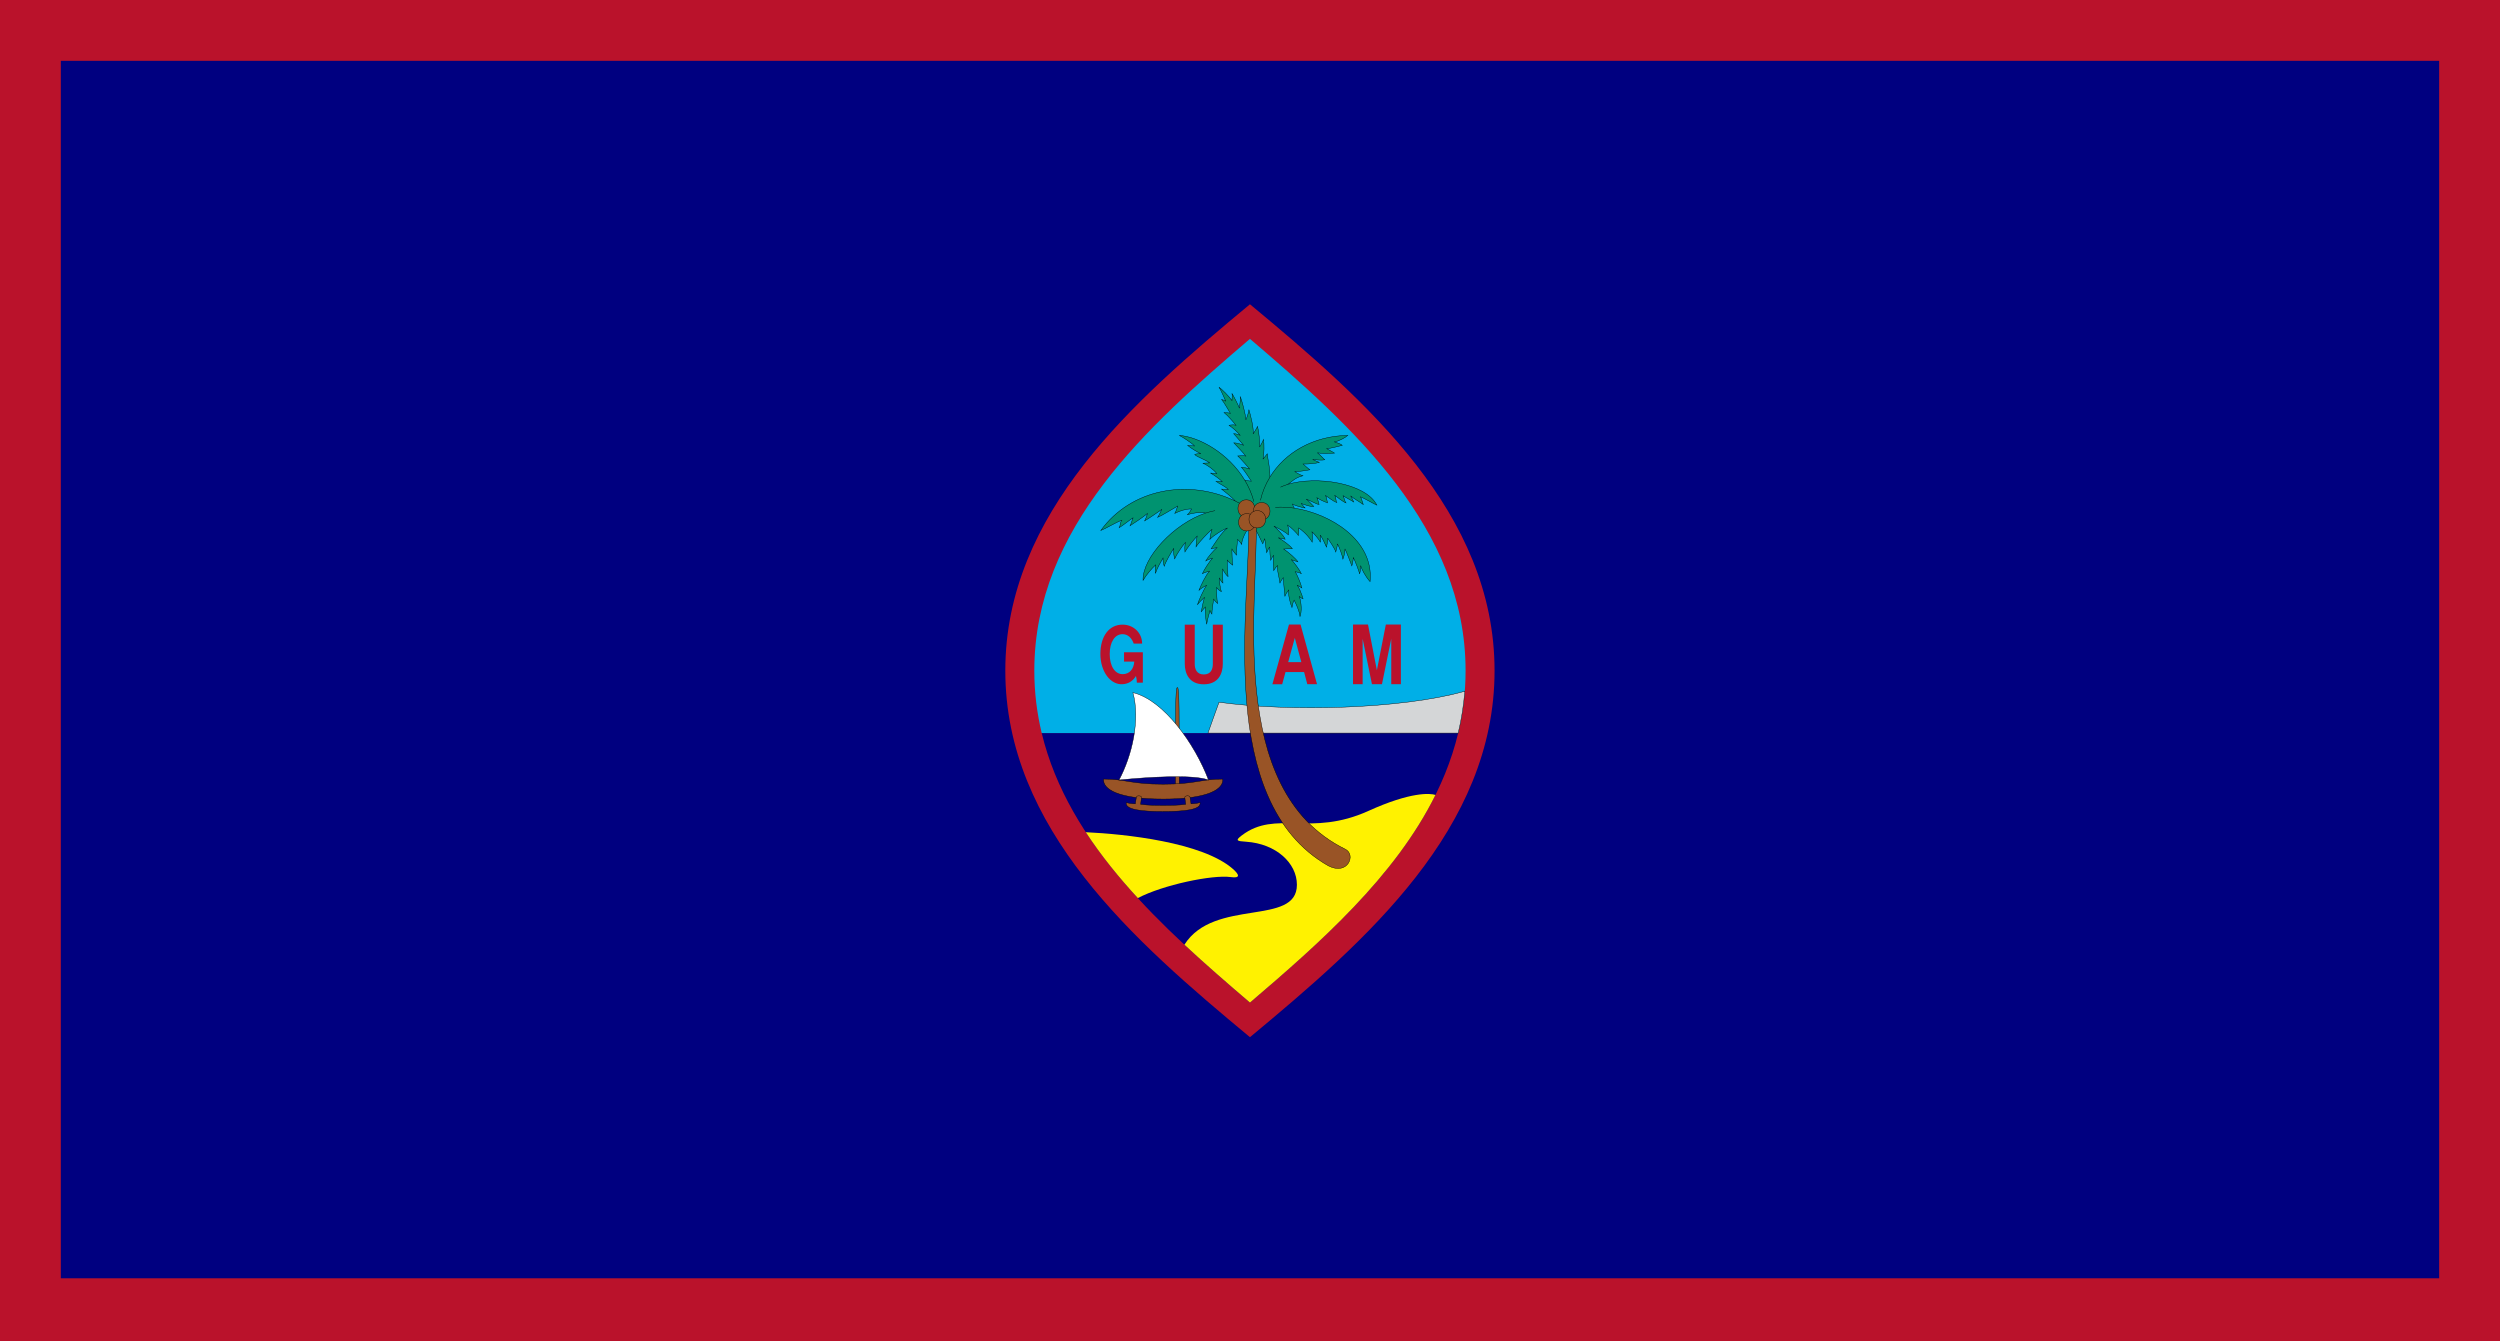 <svg xmlns="http://www.w3.org/2000/svg" width="800" height="429.259" viewBox="0 0 800 429.259"><path fill="#BA122B" d="M800 429.26V0H0v429.26h800z"/><path fill="#000080" d="M780.53 409.052V19.462H19.462v389.59H780.53z"/><path d="M780.53 409.052V19.462H19.462v389.59H780.53z" fill="none"/><path fill="#BA122B" d="M399.988 331.9c37.16-30.86 78.27-66.662 78.27-117.275 0-50.605-41.11-86.405-78.27-117.26-37.175 30.855-78.286 66.655-78.286 117.26 0 50.614 41.11 86.414 78.286 117.275z"/><path d="M399.988 331.9c37.16-30.86 78.27-66.662 78.27-117.275 0-50.605-41.11-86.405-78.27-117.26-37.175 30.855-78.286 66.655-78.286 117.26 0 50.614 41.11 86.414 78.286 117.275z" fill="none"/><path fill="#000080" d="M333.35 234.584c8.55 35.6 38.85 62.528 66.638 86.24 27.78-23.712 58.08-50.64 66.628-86.24H333.35z"/><path d="M333.35 234.584c8.55 35.6 38.85 62.528 66.638 86.24 27.78-23.712 58.08-50.64 66.628-86.24H333.35z" fill="none"/><path fill="#00AFE7" d="M466.616 234.584c1.524-6.354 2.37-13 2.37-19.958 0-45.825-36.248-78.236-69-106.19-32.767 27.954-69.006 60.365-69.006 106.19 0 6.96.845 13.604 2.37 19.958h133.266z"/><path d="M466.616 234.584c1.524-6.354 2.37-13 2.37-19.958 0-45.825-36.248-78.236-69-106.19-32.767 27.954-69.006 60.365-69.006 106.19 0 6.96.845 13.604 2.37 19.958h133.266z" fill="none"/><path fill="#D4D6D7" d="M468.737 221.212c-.373 4.59-1.085 9.056-2.12 13.372H386.55c.992-2.676 2.37-6.786 3.536-9.868 22.552 3.082 58.045 2.254 78.65-3.504z"/><path stroke="#000" stroke-width=".125" d="M468.737 221.212c-.373 4.59-1.085 9.056-2.12 13.372H386.55c.992-2.676 2.37-6.786 3.536-9.868 22.552 3.082 58.045 2.254 78.65-3.504z" fill="none"/><path fill="#FFF200" d="M364.105 287.385c-6.147-6.678-11.806-13.67-16.653-21.077 12.593.58 37.2 3.198 46.993 11.682 2.37 2.063 2.37 3.09-.588 2.676-5.924-.82-21.782 2.52-29.752 6.72z"/><path d="M364.105 287.385c-6.147-6.678-11.806-13.67-16.653-21.077 12.593.58 37.2 3.198 46.993 11.682 2.37 2.063 2.37 3.09-.588 2.676-5.924-.82-21.782 2.52-29.752 6.72z" fill="none"/><path fill="#FFF200" d="M459.35 254.377c-12.95 26.14-36.968 47.34-59.362 66.446-6.968-5.948-14.077-12.096-20.978-18.517 9.503-15.054 36-5.8 36-19.172 0-6.993-6.712-13.124-16.207-13.778-2.982-.207-3.68-.33-1.392-2.055 10.88-8.232 21.95.616 40.517-7.82 13.538-6.145 19.72-5.664 21.426-5.1z"/><path d="M459.35 254.377c-12.95 26.14-36.968 47.34-59.362 66.446-6.968-5.948-14.077-12.096-20.978-18.517 9.503-15.054 36-5.8 36-19.172 0-6.993-6.712-13.124-16.207-13.778-2.982-.207-3.68-.33-1.392-2.055 10.88-8.232 21.95.616 40.517-7.82 13.538-6.145 19.72-5.664 21.426-5.1z" fill="none"/><path fill="#009370" d="M414.213 162.61c-.248-.306-.547-1.167-.646-1.366.597.514 3.174 1.176 4.11 1.333-.398-.257-1.077-1.284-1.343-1.49.763.306 3.513 1.283 4.093.977-.472-.497-1.872-1.955-2.452-2.36 1.027.355 3.505 1.74 4.143 1.74-.15-.564-.348-1.435-.688-2.155.895.61 2.52 1.34 3.372 1.64-.108-.665-.315-1.75-.605-2.36.887.61 2.478 1.845 3.555 2.26-.298-.415-.19-1.75-.688-2.37.688.52 2.76 2.17 3.653 2.47-.497-.615-.597-1.85-.978-2.36.58.51 2.55 1.44 3.443 2.06-.182-.414-.596-1.34-.978-1.955.58.613 3.248 2.154 4.043 2.767-.2-.613-.597-1.956-.88-2.46 1.178.414 4.243 2.26 5.23 2.675-3.555-7.11-19.545-9.512-28.667-6.612 1.45-.73 2.23-2.138 4.964-2.8-.688-.216-2.386-1.085-2.585-1.392.903.207 4.16-.415 4.84-.514-.598-.515-1.667-1.343-2.164-1.857 1.268.1 4.35-.2 5.23-.514-.49-.208-1.584-.614-2.172-.93.878.108 2.982.315 3.87.108-.598-.52-1.592-1.748-2.37-2.26 1.275.296 3.836.296 5.518.1-.804-.516-1.873-1.03-2.577-1.444.812.108 4.168-.82 5.054-1.027-.497-.515-1.79-.83-2.585-1.127 1.393-.1 3.68-1.442 4.358-2.063-11.036.158-20.157 5.51-24.955 13.38.164-2.56-.68-5.683-.83-7.49-.423.53-1.127 1.426-1.375 1.724.422-1.407.397-5.186.182-6.33-.248.747-.928 1.856-1.242 2.437.116-1.36-.266-5.12-.67-6.595-.308.77-1.095 1.823-1.418 2.402.273-1.707-.83-6.09-1.36-7.78.018.804-.72 2.793-.96 3.29-.033-1.524-1.284-6.446-1.848-7.506.25.83-.208 3-.216 3.763-.39-1.076-1.872-3.926-2.402-4.73.183.57.034 1.683.01 2.288-.855-1.244-3.116-3.555-4.16-4.285.903 1.36 1.666 3.513 2.14 4.44-.267-.148-.947-.446-1.294-.513.795.945 2.253 3.513 2.81 4.45-.49-.167-1.5-.25-2.014-.25 1.027.804 3.074 3.107 3.786 4.05-.465-.198-1.832-.115-2.196.05.895.48 2.974 2.387 3.604 3.232-.49-.315-1.657-.613-2.146-.58 1.052 1.094 2.577 3.032 3.248 3.76-.596-.363-2.535-.877-3.198-.828.795.795 3.198 3.364 3.828 4.217-.597-.206-2.013-.007-2.535-.007.91.845 3.265 3.52 3.83 4.21-.547-.316-2.12-.58-2.668-.614 1.044 1.17 2.52 3.5 3.182 4.475-.53-.05-1.7-.2-2.154-.39-5.16-8.525-14.457-13.778-20.927-14.267.887.413 3.944 2.36 4.92 3.395-.678 0-1.672-.207-2.27-.207 1.095.928 3.365 2.27 4.26 2.668-.298 0-1.59 0-1.99.265.913.88 3.282 1.54 4.807 2.67-.597 0-1.59.114-2.188.114 1.342.505 3.662 2.154 4.458 3.34-.398-.06-1.49-.158-2.02-.208 1.275.712 3.064 2.005 3.843 2.825-.49-.155-1.624-.155-2.07-.155.803.62 3.205 1.707 3.95 2.634-.388-.06-1.772-.167-2.178-.167.854.68 3.182 2.485 4.474 3.86-15.08-7.282-33.407-3.993-43.117 9.413 1.193-.415 5.335-2.875 6.736-3.29-.597.72-.406 1.65-.804 2.36 1.193-.71 3.065-2.26 4.45-3.18-.308.513-.5 1.64-.996 2.567.997-.62 4.07-2.667 5.553-3.91-.207.928-.597 1.756-.895 2.37 1.583-.93 4.54-2.983 5.526-3.704-.497.92-.887 1.954-1.375 2.576 1.373-.53 4.54-2.577 6.41-3.612-.296.73-.48 1.756-.967 2.37 1.483-.82 3.853-1.54 5.427-1.442-.3.523-.795 1.443-1.392 1.857 1.483-.515 3.604-.896 5.982-.58-10.2 3.346-20.374 14.332-20.117 21.557.945-1.64 2.817-3.853 4.02-4.938-.25.78-.11 2.004-.06 2.733.498-1.54 1.525-3.396 2.47-5.036-.15.928.15 2.104.348 2.717.49-1.49 2.27-4.522 3.077-5.757-.25.878.042 2.527.25 3.396.736-1.55 2.26-3.91 3.496-5.303-.306.937-.248 2.528-.207 3.09.812-1.39 2.792-3.86 3.96-5.136-.348 1.077-.348 2.717-.398 3.496.96-1.49 3.612-4.275 5.137-5.617-.43.977-.572 2.576-.72 3.247 1.118-1.243 4.432-3.297 5.666-3.645-1.98 1.375-4.05 4.92-5.235 6.628.604-.1 1.59-.315 1.947-.365-1.102.72-3.223 3.347-3.71 4.275.58-.365 1.656-.73 2.22-.928-.846.878-2.72 3.695-3.28 4.988.644-.365 1.796-.613 2.334-.82-1.135 1.027-2.867 4.73-3.463 6.222.457-.563 2.08-1.49 2.52-1.698-.83 1.077-2.767 5.244-2.95 6.32.283-.72 1.807-1.954 2.263-2.468-.348.976-.953 3.86-1.027 4.74.18-.517.92-1.188 1.275-1.594-.107 1.384.142 4.375.44 5.5.158-1.49.837-3.445 1.044-4.374.107.257.39.87.604 1.127 0-1.128.42-3.796.57-4.78.25.413.913 1.083 1.253 1.382-.257-1.176-.34-4.01-.307-5.087.215.414 1.176 1.176 1.524 1.292-.35-.878-.68-3.447-.64-4.424.142.515.788 1.434 1.136 1.69-.1-1.39-.042-3.645-.1-4.572.2.614 1.244 2.155 1.74 2.52-.09-1.027-.297-4.275-.248-5.252.282.513 1.375 1.242 1.723 1.55-.147-1.137-.247-4.426-.247-5.247.2.563 1.16 1.69 1.475 2.055-.033-1.44.25-3.96.356-5.038.347.364 1.093 1.176 1.283 1.59.2-2.154 1.49-4.424 3.165-6.48 1.772 1.857 3.322 5.966 3.612 6.33.207-.463.455-1.44.63-1.65.074 1.03.497 3.706.604 4.426.2-.514.786-1.6.985-1.748 0 1.234.14 3.28.297 4.21.2-.515.696-1.327.978-1.542-.247 1.027-.132 3.81 0 4.838.217-.413.846-1.29 1.2-1.59-.305.93.69 4.21.79 5.66.1-.522.803-1.334 1.085-1.85 0 1.13.39 4.41.497 6.067.208-.68.887-1.657 1.235-2.055-.25 1.492.497 4.31 1.027 5.602.106-.72.396-1.906.703-2.37.497.978 1.84 3.762 1.872 5.303.605-1.492.497-4.524-.207-6.43.457.356.896.613 1.202.713-.355-1.326-1.383-3.91-1.93-4.366.497.257 1.226.62 1.54.87-.355-1.54-1.507-4.11-2.12-5.187.58.15 1.416.307 1.955.613-.54-1.135-2.42-3.76-3.265-4.474.497.157 1.73.562 2.17.712-.537-.912-3.057-3.132-4.572-4.11.778-.1 2.154-.1 2.8-.1-.928-1.184-3.156-2.783-4.53-3.496.437.05 1.623.308 2.228.465-.413-1.134-2.584-3.297-3.62-4.216.896.457 3.76 1.898 4.64 2.826.216-.72.06-2.42-.24-3.14.88.57 3.017 2.576 3.42 3.34.185-.714.185-1.95.144-2.404 2.27 1.59 3.704 3.496 4.292 4.523.1-.73.15-2.42-.05-3.298.696.62 2.32 2.52 2.668 3.34.058-.672.15-1.75-.05-2.313.497.62 1.823 3.296 2.02 3.86.15-.563.498-2.37.35-2.883.547.78 2.37 3.5 2.618 4.426.207-.83.546-2.104.497-2.568.595.87 1.69 4.01 1.79 4.88.23-.406.727-2.52.644-3.29.496.93 1.904 4.682 2.203 5.453.198-.562.505-2.26.447-2.733.356.572 1.98 4.64 2.022 5.303.248-.614.397-2.155.348-2.67.207.93 1.45 3.398 3.016 5.138 1.33-13.35-12.88-21.785-24.212-23.517z"/><path stroke="#000" stroke-width=".125" d="M414.213 162.61c-.248-.306-.547-1.167-.646-1.366.597.514 3.174 1.176 4.11 1.333-.398-.257-1.077-1.284-1.343-1.49.763.306 3.513 1.283 4.093.977-.472-.497-1.872-1.955-2.452-2.36 1.027.355 3.505 1.74 4.143 1.74-.15-.564-.348-1.435-.688-2.155.895.61 2.52 1.34 3.372 1.64-.108-.665-.315-1.75-.605-2.36.887.61 2.478 1.845 3.555 2.26-.298-.415-.19-1.75-.688-2.37.688.52 2.76 2.17 3.653 2.47-.497-.615-.597-1.85-.978-2.36.58.51 2.55 1.44 3.443 2.06-.182-.414-.596-1.34-.978-1.955.58.613 3.248 2.154 4.043 2.767-.2-.613-.597-1.956-.88-2.46 1.178.414 4.243 2.26 5.23 2.675-3.555-7.11-19.545-9.512-28.667-6.612 1.45-.73 2.23-2.138 4.964-2.8-.688-.216-2.386-1.085-2.585-1.392.903.207 4.16-.415 4.84-.514-.598-.515-1.667-1.343-2.164-1.857 1.268.1 4.35-.2 5.23-.514-.49-.208-1.584-.614-2.172-.93.878.108 2.982.315 3.87.108-.598-.52-1.592-1.748-2.37-2.26 1.275.296 3.836.296 5.518.1-.804-.516-1.873-1.03-2.577-1.444.812.108 4.168-.82 5.054-1.027-.497-.515-1.79-.83-2.585-1.127 1.393-.1 3.68-1.442 4.358-2.063-11.036.158-20.157 5.51-24.955 13.38.164-2.56-.68-5.683-.83-7.49-.423.53-1.127 1.426-1.375 1.724.422-1.407.397-5.186.182-6.33-.248.747-.928 1.856-1.242 2.437.116-1.36-.266-5.12-.67-6.595-.308.77-1.095 1.823-1.418 2.402.273-1.707-.83-6.09-1.36-7.78.018.804-.72 2.793-.96 3.29-.033-1.524-1.284-6.446-1.848-7.506.25.83-.208 3-.216 3.763-.39-1.076-1.872-3.926-2.402-4.73.183.57.034 1.683.01 2.288-.855-1.244-3.116-3.555-4.16-4.285.903 1.36 1.666 3.513 2.14 4.44-.267-.148-.947-.446-1.294-.513.795.945 2.253 3.513 2.81 4.45-.49-.167-1.5-.25-2.014-.25 1.027.804 3.074 3.107 3.786 4.05-.465-.198-1.832-.115-2.196.05.895.48 2.974 2.387 3.604 3.232-.49-.315-1.657-.613-2.146-.58 1.052 1.094 2.577 3.032 3.248 3.76-.596-.363-2.535-.877-3.198-.828.795.795 3.198 3.364 3.828 4.217-.597-.206-2.013-.007-2.535-.007.91.845 3.265 3.52 3.83 4.21-.547-.316-2.12-.58-2.668-.614 1.044 1.17 2.52 3.5 3.182 4.475-.53-.05-1.7-.2-2.154-.39-5.16-8.525-14.457-13.778-20.927-14.267.887.413 3.944 2.36 4.92 3.395-.678 0-1.672-.207-2.27-.207 1.095.928 3.365 2.27 4.26 2.668-.298 0-1.59 0-1.99.265.913.88 3.282 1.54 4.807 2.67-.597 0-1.59.114-2.188.114 1.342.505 3.662 2.154 4.458 3.34-.398-.06-1.49-.158-2.02-.208 1.275.712 3.064 2.005 3.843 2.825-.49-.155-1.624-.155-2.07-.155.803.62 3.205 1.707 3.95 2.634-.388-.06-1.772-.167-2.178-.167.854.68 3.182 2.485 4.474 3.86-15.08-7.282-33.407-3.993-43.117 9.413 1.193-.415 5.335-2.875 6.736-3.29-.597.72-.406 1.65-.804 2.36 1.193-.71 3.065-2.26 4.45-3.18-.308.513-.5 1.64-.996 2.567.997-.62 4.07-2.667 5.553-3.91-.207.928-.597 1.756-.895 2.37 1.583-.93 4.54-2.983 5.526-3.704-.497.92-.887 1.954-1.375 2.576 1.373-.53 4.54-2.577 6.41-3.612-.296.73-.48 1.756-.967 2.37 1.483-.82 3.853-1.54 5.427-1.442-.3.523-.795 1.443-1.392 1.857 1.483-.515 3.604-.896 5.982-.58-10.2 3.346-20.374 14.332-20.117 21.557.945-1.64 2.817-3.853 4.02-4.938-.25.78-.11 2.004-.06 2.733.498-1.54 1.525-3.396 2.47-5.036-.15.928.15 2.104.348 2.717.49-1.49 2.27-4.522 3.077-5.757-.25.878.042 2.527.25 3.396.736-1.55 2.26-3.91 3.496-5.303-.306.937-.248 2.528-.207 3.09.812-1.39 2.792-3.86 3.96-5.136-.348 1.077-.348 2.717-.398 3.496.96-1.49 3.612-4.275 5.137-5.617-.43.977-.572 2.576-.72 3.247 1.118-1.243 4.432-3.297 5.666-3.645-1.98 1.375-4.05 4.92-5.235 6.628.604-.1 1.59-.315 1.947-.365-1.102.72-3.223 3.347-3.71 4.275.58-.365 1.656-.73 2.22-.928-.846.878-2.72 3.695-3.28 4.988.644-.365 1.796-.613 2.334-.82-1.135 1.027-2.867 4.73-3.463 6.222.457-.563 2.08-1.49 2.52-1.698-.83 1.077-2.767 5.244-2.95 6.32.283-.72 1.807-1.954 2.263-2.468-.348.976-.953 3.86-1.027 4.74.18-.517.92-1.188 1.275-1.594-.107 1.384.142 4.375.44 5.5.158-1.49.837-3.445 1.044-4.374.107.257.39.87.604 1.127 0-1.128.42-3.796.57-4.78.25.413.913 1.083 1.253 1.382-.257-1.176-.34-4.01-.307-5.087.215.414 1.176 1.176 1.524 1.292-.35-.878-.68-3.447-.64-4.424.142.515.788 1.434 1.136 1.69-.1-1.39-.042-3.645-.1-4.572.2.614 1.244 2.155 1.74 2.52-.09-1.027-.297-4.275-.248-5.252.282.513 1.375 1.242 1.723 1.55-.147-1.137-.247-4.426-.247-5.247.2.563 1.16 1.69 1.475 2.055-.033-1.44.25-3.96.356-5.038.347.364 1.093 1.176 1.283 1.59.2-2.154 1.49-4.424 3.165-6.48 1.772 1.857 3.322 5.966 3.612 6.33.207-.463.455-1.44.63-1.65.074 1.03.497 3.706.604 4.426.2-.514.786-1.6.985-1.748 0 1.234.14 3.28.297 4.21.2-.515.696-1.327.978-1.542-.247 1.027-.132 3.81 0 4.838.217-.413.846-1.29 1.2-1.59-.305.93.69 4.21.79 5.66.1-.522.803-1.334 1.085-1.85 0 1.13.39 4.41.497 6.067.208-.68.887-1.657 1.235-2.055-.25 1.492.497 4.31 1.027 5.602.106-.72.396-1.906.703-2.37.497.978 1.84 3.762 1.872 5.303.605-1.492.497-4.524-.207-6.43.457.356.896.613 1.202.713-.355-1.326-1.383-3.91-1.93-4.366.497.257 1.226.62 1.54.87-.355-1.54-1.507-4.11-2.12-5.187.58.15 1.416.307 1.955.613-.54-1.135-2.42-3.76-3.265-4.474.497.157 1.73.562 2.17.712-.537-.912-3.057-3.132-4.572-4.11.778-.1 2.154-.1 2.8-.1-.928-1.184-3.156-2.783-4.53-3.496.437.05 1.623.308 2.228.465-.413-1.134-2.584-3.297-3.62-4.216.896.457 3.76 1.898 4.64 2.826.216-.72.06-2.42-.24-3.14.88.57 3.017 2.576 3.42 3.34.185-.714.185-1.95.144-2.404 2.27 1.59 3.704 3.496 4.292 4.523.1-.73.15-2.42-.05-3.298.696.62 2.32 2.52 2.668 3.34.058-.672.15-1.75-.05-2.313.497.62 1.823 3.296 2.02 3.86.15-.563.498-2.37.35-2.883.547.78 2.37 3.5 2.618 4.426.207-.83.546-2.104.497-2.568.595.87 1.69 4.01 1.79 4.88.23-.406.727-2.52.644-3.29.496.93 1.904 4.682 2.203 5.453.198-.562.505-2.26.447-2.733.356.572 1.98 4.64 2.022 5.303.248-.614.397-2.155.348-2.67.207.93 1.45 3.398 3.016 5.138 1.33-13.35-12.88-21.785-24.212-23.517zm-4.45-6.718c.656-.314 1.394-.596 2.172-.845m2.278 7.564c-2.204-.33-4.29-.42-6.13-.24m-9.794-8.77c1.273 2.112 2.3 4.423 2.963 6.925m-5.9-.157c.887.447 1.774.887 2.652 1.392m-12.112 2.402c.978-.322 1.94-.587 2.917-.753m14.53-3.3c.6-2.644 1.626-5.12 3.018-7.4" fill="none"/><path fill="#995426" d="M377.377 251.146c-.066-23.148.05-31.16-.62-31.16-.672 0-.556 8.012-.63 31.16"/><path stroke="#000" stroke-width=".125" d="M377.377 251.146c-.066-23.148.05-31.16-.62-31.16-.672 0-.556 8.012-.63 31.16" fill="none"/><path fill="#995426" d="M372.208 255.703c14.532 0 19.37-3.214 19.08-6.404-6.917 0-8.798 1.646-19.08 1.646-10.273 0-12.163-1.65-19.064-1.65-.307 3.19 4.532 6.405 19.064 6.405z"/><path stroke="#000" stroke-width=".125" d="M372.208 255.703c14.532 0 19.37-3.214 19.08-6.404-6.917 0-8.798 1.646-19.08 1.646-10.273 0-12.163-1.65-19.064-1.65-.307 3.19 4.532 6.405 19.064 6.405z" fill="none"/><path fill="#995426" d="M372.208 259.68c6.777 0 12.262-.563 11.815-2.875-.613.207-1.807.39-2.892.422l-.34-2.187c-.13-.597-1.762-.447-1.654.14l.282 2.205c-2.41.348-5.468.348-7.208.348-1.74 0-4.78 0-7.217-.348l.29-2.204c.1-.585-1.524-.734-1.64-.14l-.348 2.19c-1.094-.034-2.262-.216-2.9-.423-.448 2.31 5.053 2.875 11.814 2.875z"/><path stroke="#000" stroke-width=".125" d="M372.208 259.68c6.777 0 12.262-.563 11.815-2.875-.613.207-1.807.39-2.892.422l-.34-2.187c-.13-.597-1.762-.447-1.654.14l.282 2.205c-2.41.348-5.468.348-7.208.348-1.74 0-4.78 0-7.217-.348l.29-2.204c.1-.585-1.524-.734-1.64-.14l-.348 2.19c-1.094-.034-2.262-.216-2.9-.423-.448 2.31 5.053 2.875 11.814 2.875z" fill="none"/><path fill="#995426" d="M401.968 166.19c.86 25.377-10.008 86.52 28.435 105.502 3.662 1.674.97 8.608-5.303 5.385-36.57-20.73-24.872-83.87-25.5-111.045l2.368.158z"/><path stroke="#000" stroke-width=".125" d="M401.968 166.19c.86 25.377-10.008 86.52 28.435 105.502 3.662 1.674.97 8.608-5.303 5.385-36.57-20.73-24.872-83.87-25.5-111.045l2.368.158z" fill="none"/><path fill="#995426" d="M398.82 159.936c-3.563 0-3.563 5.56 0 5.56 3.57 0 3.57-5.56 0-5.56z"/><path stroke="#000" stroke-width=".125" d="M398.82 159.936c-3.563 0-3.563 5.56 0 5.56 3.57 0 3.57-5.56 0-5.56z" fill="none"/><path fill="#995426" d="M403.732 160.797c-3.57 0-3.57 5.56 0 5.56 3.555 0 3.555-5.56 0-5.56z"/><path stroke="#000" stroke-width=".125" d="M403.732 160.797c-3.57 0-3.57 5.56 0 5.56 3.555 0 3.555-5.56 0-5.56z" fill="none"/><path fill="#995426" d="M399 164.352c-3.545 0-3.545 5.56 0 5.56 3.564 0 3.564-5.56 0-5.56z"/><path stroke="#000" stroke-width=".125" d="M399 164.352c-3.545 0-3.545 5.56 0 5.56 3.564 0 3.564-5.56 0-5.56z" fill="none"/><path fill="#995426" d="M402.34 163.398c-3.554 0-3.554 5.55 0 5.55 3.555.002 3.555-5.55 0-5.55z"/><path stroke="#000" stroke-width=".125" d="M402.34 163.398c-3.554 0-3.554 5.55 0 5.55 3.555.002 3.555-5.55 0-5.55z" fill="none"/><path fill="#fff" d="M362.53 221.626c2.37 8.642-.214 20.06-4.457 27.98 9.105-.93 23.737-1.857 28.658 0-4.346-11.525-14.313-25.61-24.2-27.98z"/><path stroke="#000" stroke-width=".125" d="M362.53 221.626c2.37 8.642-.214 20.06-4.457 27.98 9.105-.93 23.737-1.857 28.658 0-4.346-11.525-14.313-25.61-24.2-27.98z" fill="none"/><path fill="#BA122B" d="M362.796 205.967c-.67-1.88-1.906-3.032-3.57-3.032-2.512 0-4.12 2.552-4.12 6.38 0 3.793 1.658 6.46 4.193 6.412 2.085-.025 3.494-1.524 3.67-4.01h-3.275v-2.983h6.015v9.71h-1.92c0-.646-.1-1.54-.283-2.138-.928 1.616-2.436 2.527-4.283 2.643-3.853.24-7.1-4.01-7.1-9.67 0-5.65 2.733-9.397 7.1-9.397 3.43 0 6.255 2.568 6.255 6.08h-2.686v.002zm22.41 9.86c2.296 0 2.9-1.723 2.9-3.347v-12.593h3.19v12.543c0 3.082-1.383 6.545-6.09 6.545-4.664 0-6.08-3.463-6.08-6.545v-12.543h3.19v12.593c0 1.624.63 3.347 2.89 3.347zm29.057-3.952c-.58 0-2.046 0-2.046.008l2.12-7.755 2.088 7.755h-2.162v3.182h3.05l1.026 3.886h3.112l-5.277-19.094h-3.703l-5.303 19.097h3.132l1.06-3.885h2.9v-3.19zm24.757 7.075l-2.976-14.557v14.557h-3.082v-19.097h4.798l2.842 14.63 2.866-14.63h4.813v19.097h-3.08v-14.557l-2.973 14.557h-3.206z"/></svg>